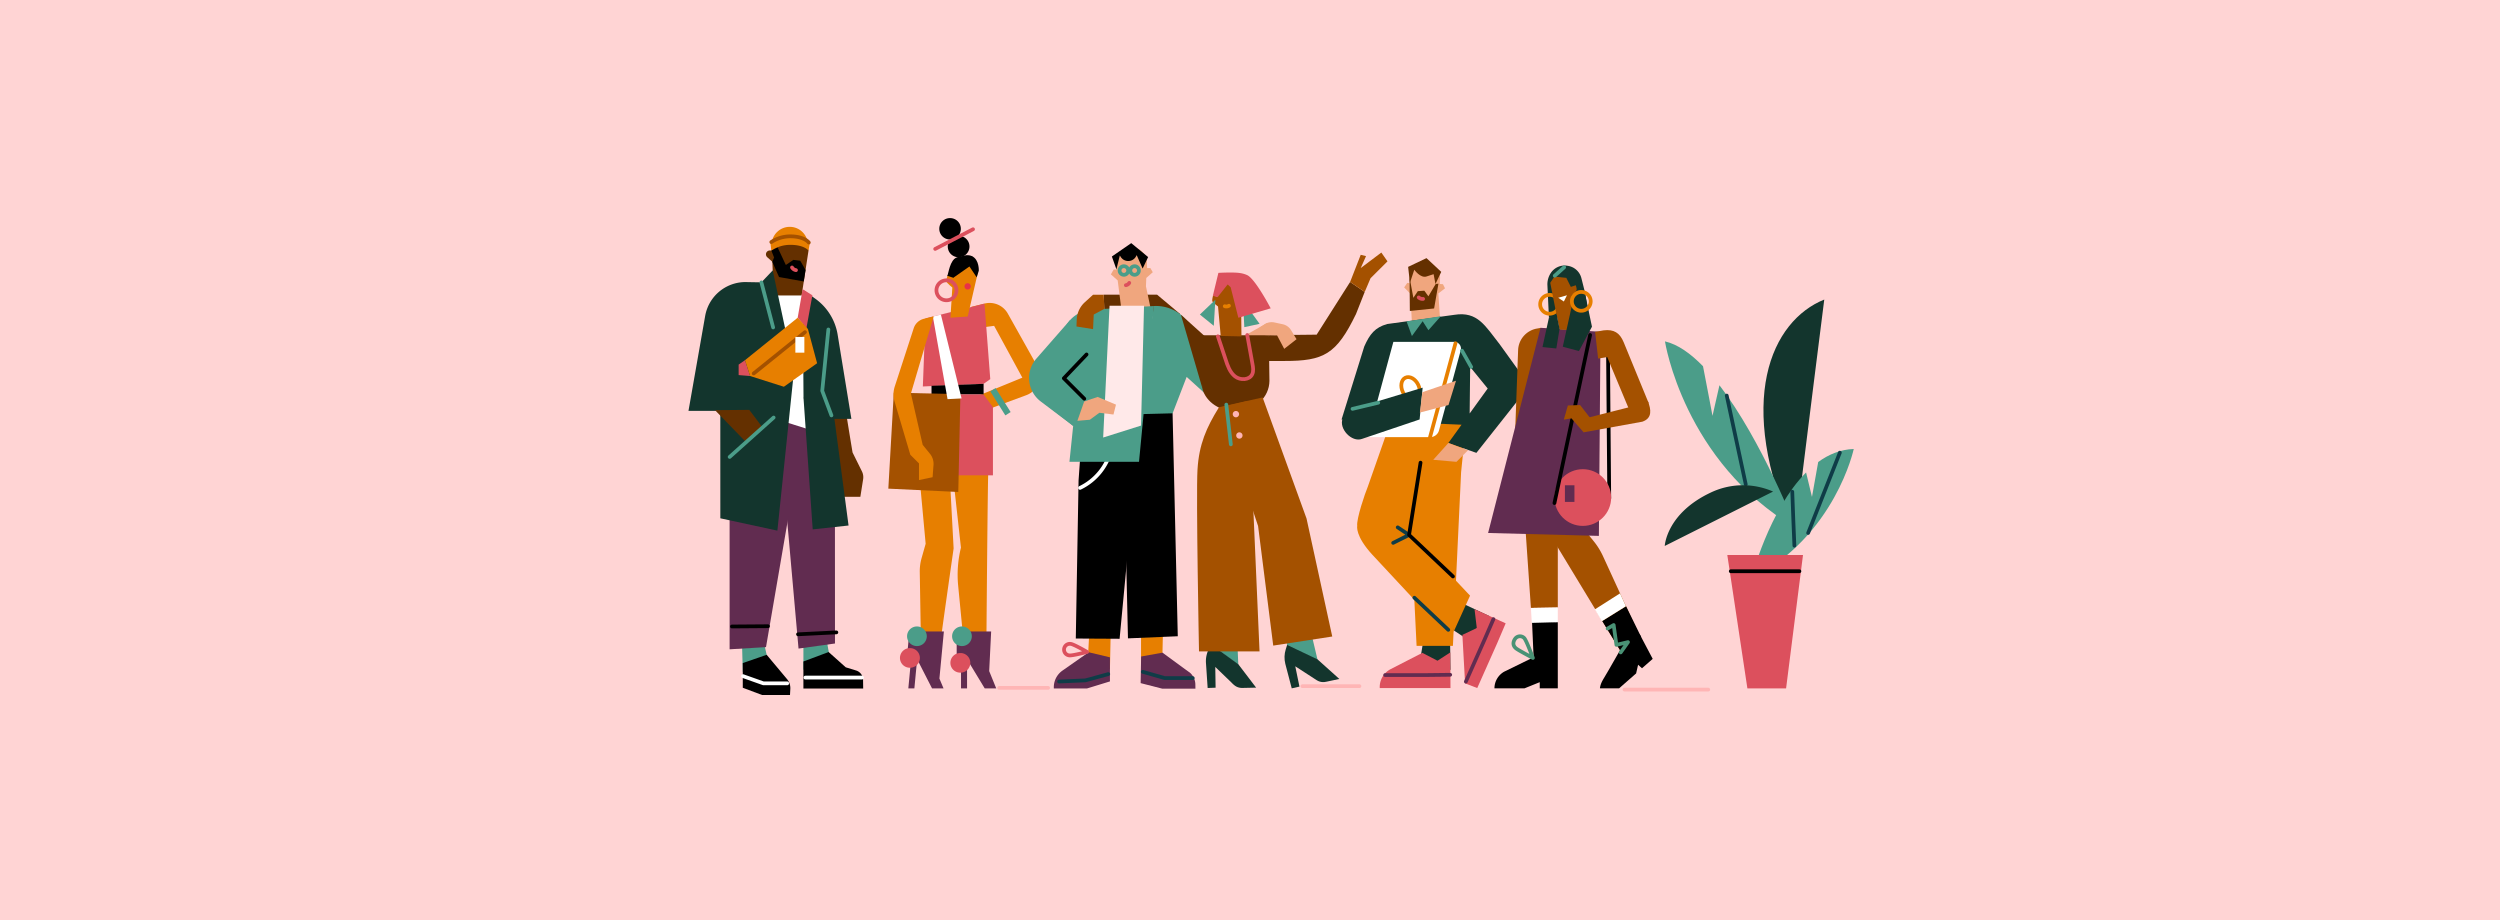 <svg xmlns="http://www.w3.org/2000/svg" width="2000" height="736" fill="none" viewBox="0 0 2000 736">
  <path fill="#FFD4D4" d="M0 0h2000v736H0z"/>
  <path fill="#F0A67E" d="m1013.88 258.293-39.547 22.284 15.823 7.331 26.934-10.175-3.21-19.44Z"/>
  <path fill="#4B9D89" d="m971.355 484.328-2.044 31.359 21.356 16.519-1.945-44.112-17.367-3.766Z"/>
  <path fill="#13352D" d="m990.722 531.495 14.178 18.617-10.722.234c-4.211.122-6.5-1.689-8.956-4.266l-13-12.53.256 16.607-6.356.244-1.366-20.284a21.382 21.382 0 0 1 2.511-11.275l1.744-3.266 21.711 15.919Z"/>
  <path fill="#4B9D89" d="m1026.19 484.839 3.55 31.97 24.4 11.431-10.18-42.957-17.77-.444Z"/>
  <path fill="#13352D" d="m1054.07 527.53 17.41 15.64-10.48 2.222c-4.12.911-6.67-.433-9.6-2.511l-15.18-9.853 3.34 16.263-6.17 1.389-5.15-19.662c-.94-3.811-.82-7.808.36-11.553l1.11-3.522 24.36 11.587Z"/>
  <path fill="#643000" d="M882.956 235.721h42.688l18.7 15.685-60.866-3.477-.522-12.208Z"/>
  <path fill="#4B9D89" d="m906.833 357.813 31.112-26.793 11.377-29.505 18.623 16.93 7.933-14.219c-.745-4.221-21.967-41.29-24.3-44.878a32 32 0 0 0-28.467-14.53"/>
  <path fill="#E77F00" d="m777.1 245.496 10.589-2.655a16.667 16.667 0 0 1 18.544 8.009l23.5 41.935a16.345 16.345 0 0 1 1.063 13.649 16.373 16.373 0 0 1-9.685 9.679l-30.533 11.286-6.4-11.464 33.7-13.808-22.578-41.446-13.144 1.678-5.056-16.863Z"/>
  <path fill="#F0A67E" d="m917.034 222.368 5.188-4.588-1.933-3.333H917.7s-.144-2.643-.144-3.743a12.56 12.56 0 0 0-7.666-11.945 12.57 12.57 0 0 0-16.61 7.023 12.56 12.56 0 0 0-.846 4.922c0 .166.233 2.066.6 4.943h-2.112l-2.222 3.855 5.456 4.832a7526.505 7526.505 0 0 0 3.544 27.527l4.222 2.444 18.478-8.187-3.644-17.03.278-6.72Z"/>
  <path fill="#E77F00" d="M631.8 210.482c8.014 0 14.511-6.495 14.511-14.508 0-8.012-6.497-14.507-14.511-14.507s-14.511 6.495-14.511 14.507c0 8.013 6.497 14.508 14.511 14.508Z"/>
  <path fill="#643000" d="m646.833 200.339-3.222-6.498-14.211-5.688-12.322 12.22h-1.111a3.155 3.155 0 0 0-2.767 1.499 3.154 3.154 0 0 0 .644 3.955l4.034 3.577.322 7.776-4.211 19.695 21.355 9.431 4.878-2.821 6.611-43.146Zm29.434 125.471c0 1.433 5.778 36.169 5.778 36.169l7.5 15.119a10.485 10.485 0 0 1 .966 6.254l-2.222 14.063h-20.911l-1.911-75.427 10.8 3.822Z"/>
  <path fill="#4B9D89" d="M642.722 515.965v19.74l22.378-2.322-4.333-24.394-18.045 6.976Zm-49.122-1.744.622 23.217 21.545-2.9-5.567-24.383-16.6 4.066Z"/>
  <path fill="#612C50" d="m627.667 393.139 11.155 125.726 29.167-4.066-.056-137.923-28.5-58.642-11.766 74.905Z"/>
  <path fill="#612C50" d="M583.689 354.237v165.205l29.111-1.744 22.3-129.792 6.811-56.897-51.4 4.643-6.822 18.585Z"/>
  <path fill="#fff" d="M616.867 236.376h28.311l5.244 108.219-31.1-9.82-2.455-98.399Z"/>
  <path fill="#13352D" d="M576.245 328.687h-25.456l13.333-75.871a32.906 32.906 0 0 1 4.789-12.219 32.83 32.83 0 0 1 29.223-14.908l10.955.189 9.089-9.565 17.067 79.893-13.334 128.314-45.644-9.876-.022-85.957Zm90.944 6.388h13.922l-11-67.373a44.063 44.063 0 0 0-17.711-28.627l-10.178-7.343.589 86.502 14.967 22.673 9.4-5.832"/>
  <path fill="#000" d="M662.911 521.631 676.6 533.85l8.289 2.544a7.93 7.93 0 0 1 5.555 7.454l.1 6.965h-47.822v-21.628l20.189-7.554Zm-68.689 8.831v19.74l15.489 5.809H632l.256-4.965a11.112 11.112 0 0 0-2.6-7.721l-16.323-19.495-19.111 6.632Z"/>
  <path fill="#643000" d="m572.011 328.132 24.956 25.727 13.166-11.752-10.722-14.219-27.4.244Z"/>
  <path stroke="#4B9D89" stroke-linecap="round" stroke-linejoin="round" stroke-width="3" d="m609.111 225.923 9.389 36.025m-34.778 103.597 35.189-31.504"/>
  <path fill="#DC505D" d="m638.145 254.171 3.955-22.783 7.8 4.854-4.8 26.527-6.955-8.598Z"/>
  <path stroke="#000" stroke-linecap="round" stroke-linejoin="round" stroke-width="3" d="m585.556 501.191 28.811-.222"/>
  <path fill="#13352D" d="m642.8 318.234 7.355 105.275 28.689-3.099-13.955-105.42-22.089 3.244Z"/>
  <path stroke="#4B9D89" stroke-linecap="round" stroke-linejoin="round" stroke-width="3" d="m662.7 263.592-4.911 49.088 7.367 19.64"/>
  <path fill="#DC505D" d="m596 288.13-5.089 3.543v8.387l9.178.756L596 288.13Z"/>
  <path fill="#E77F00" d="m596 288.131 42.144-33.959 8.189 9.009 7.356 27.405-26.589 18.817-27.011-8.587L596 288.131Z"/>
  <path stroke="#A45100" stroke-linecap="round" stroke-linejoin="round" stroke-width="3" d="m643.989 265.713-41.033 33.059"/>
  <path fill="#fff" d="M643.489 269.557h-7.2v12.574h7.2v-12.574Z"/>
  <path fill="#000" d="m640.189 208.593-5.467-.688-6.044 4.088-6.656-14.197-4.966 2.633 2.2 5.521-1.4 3.543 5.377 12.131L643 225.178l1.456-9.175-4.267-7.41Z"/>
  <path fill="#E77F00" d="M617.056 200.429a27.597 27.597 0 0 1 15.244-4.555c11.256 0 14.511 4.588 14.511 4.588l1.111-6.476-3.333-2.222c-2.511-8.309-9.289-9.664-13.956-9.331-4.444.322-10.189 2.222-11.344 9.52l-2.967 2.222.734 6.254Z"/>
  <path stroke="#A45100" stroke-linecap="round" stroke-linejoin="round" stroke-width="3" d="M617.056 193.641a27.556 27.556 0 0 1 15.244-4.566c11.256 0 14.733 4.955 14.733 4.955"/>
  <path stroke="#DC505D" stroke-linecap="round" stroke-linejoin="round" stroke-width="3" d="M633.622 213.992a4.57 4.57 0 0 0 3.156 2.122"/>
  <path stroke="#fff" stroke-linecap="round" stroke-linejoin="round" stroke-width="3" d="M629.767 546.681h-19.034l-16.311-5.777m49.878 1.155h45.278"/>
  <path stroke="#000" stroke-linecap="round" stroke-linejoin="round" stroke-width="3" d="m638.422 507.434 30.667-1.533"/>
  <path fill="#E77F00" d="m888.556 505.723-.6 29.57-17.912-3.521 1.278-23.75 17.234-2.299Z"/>
  <path fill="#000" d="M911.422 345.784c-.322 1.699-15.744 165.238-15.744 165.238l-35.045-.2 2.223-126.459 3.877-55.442 49.223 4.532-4.534 12.331Z"/>
  <path stroke="#fff" stroke-linecap="round" stroke-linejoin="round" stroke-width="3" d="M864.044 390.306a46.175 46.175 0 0 0 24.845-30.637"/>
  <path fill="#612C50" d="M887.956 525.874v19.251l-18.389 5.654h-26.489a16.247 16.247 0 0 1 6.922-14.33l20.945-14.652 17.011 4.077Z"/>
  <path stroke="#DC505D" stroke-linecap="round" stroke-linejoin="round" stroke-width="3" d="M903.411 226.312a3.92 3.92 0 0 1-2.733 1.844"/>
  <path stroke="#0F3C47" stroke-linecap="round" stroke-linejoin="round" stroke-width="3" d="m847.245 545.225 21.1-.933 18.255-5.021"/>
  <path fill="#E77F00" d="M912.833 505.801v27.671l16.978-3.632.522-23.762-17.5-.277Z"/>
  <path fill="#000" d="M898.711 353.659c.178 1.688 3.656 157.03 3.656 157.03L942.222 509l-4.155-178.347-37.778.978-1.578 22.028Z"/>
  <path fill="#612C50" d="m912.9 525.207-.378 21.295 17.334 4.444h26.489l-.056-3.333a12.877 12.877 0 0 0-4-9.164L930 522.119l-17.1 3.088Z"/>
  <path stroke="#0F3C47" stroke-linecap="round" stroke-linejoin="round" stroke-width="3" d="M954.2 542.47h-22.433l-17.522-5.01"/>
  <path fill="#E77F00" d="M752.122 516.332c0-2.499 10.778-77.604 10.778-77.604l-3.2-59.608-23.978 3.821 4.8 52.077-3.255 11.497a38.692 38.692 0 0 0-1.456 11.109l.978 59.597 15.333-.889ZM790.7 375.354c-.533 3.132-1.6 141.811-1.6 141.811l-17.911-.634-4.656-47.933a90.595 90.595 0 0 1 2.222-30.493l-6.4-57.764 28.345-4.987Z"/>
  <path fill="#612C50" d="M776.333 505.189h16.589l-1.567 31.693 5.611 13.819h-9.2l-14.122-23.317v23.317h-4.833v-22.639l-3.467-2.688v-14.575l10.989-5.61Z"/>
  <path fill="#4B9D89" d="M769.611 516.854a7.844 7.844 0 0 0 7.845-7.842 7.844 7.844 0 0 0-7.845-7.843 7.843 7.843 0 1 0 0 15.685Z"/>
  <path fill="#DC505D" d="M768.244 538.116a7.844 7.844 0 1 0 0-15.685 7.843 7.843 0 1 0 0 15.685Z"/>
  <path fill="#612C50" d="M738.511 505.189H755.1l-3.566 37.669 3.288 7.843h-9.188l-11.923-23.317-2.211 23.317h-4.833l2.144-22.639-3.2-2.688 1.378-14.575 11.522-5.61Z"/>
  <path fill="#000" d="M757.967 220.669c1.433-5.321 2.889-15.441 10.122-15.197 7.233.245-.489 21.451-.489 21.451l-9.633-6.254Z"/>
  <path fill="#000" d="M757.967 220.669c.478-.489 5.555-13.031 5.555-13.031l14.256-2.655V227.2l-17.122-1.444-2.689-5.087Z"/>
  <path fill="#DC505D" d="m740.356 254.727-2.078 54.454 48.6-2.133 5.333-3.743-4.622-60.386-47.233 11.808Z"/>
  <path fill="#000" d="M745.222 308.647v6.943h41.656v-8.542l-41.656 1.599Z"/>
  <path fill="#DC505D" d="m786.878 315.59 7.478 10.142v54.52H734v-62.529l11.222-2.133h41.656Z"/>
  <path fill="#E77F00" d="m760.367 254.171 1.5-24.139s-4.3-3.51-4.689-4.687c-.389-1.178.789-4.677.789-4.677l4.678 1.555 4.3-8.587 11.322-1.111 3.955 5.799-8.055 34.881-13.8.966Z"/>
  <path fill="#A45100" d="m715.044 314.135 53.289 1.222-1.7 78.226-55.966-2.666 4.377-76.782Z"/>
  <path fill="#fff" d="m746.289 253.239 11.745 66.084 11.222-.589-16.534-67.106-6.433 1.611Z"/>
  <path fill="#000" d="m762.644 222.224 12.911-9.043 5.789 8.687 1.689-5.299s.489-8.675-5.3-11.575c-5.789-2.899-14.233 2.655-14.233 2.655l-1.689 10.609.833 3.966Z"/>
  <path fill="#000" d="M766.933 205.772a8.554 8.554 0 1 0 0-17.107 8.555 8.555 0 1 0 0 17.107Z"/>
  <path fill="#000" d="M760.111 191.587a8.555 8.555 0 0 0 8.556-8.554 8.555 8.555 0 0 0-8.556-8.554 8.555 8.555 0 1 0 0 17.108Z"/>
  <path stroke="#DC505D" stroke-linecap="round" stroke-linejoin="round" stroke-width="3" d="M757.222 240.219a7.977 7.977 0 0 0 7.978-7.976 7.977 7.977 0 0 0-7.978-7.975 7.976 7.976 0 1 0 0 15.951Z"/>
  <path fill="#E93248" d="M774.111 231.632a2.533 2.533 0 1 0 0-5.066 2.533 2.533 0 0 0 0 5.066Z"/>
  <path fill="#DC505D" d="M727.967 534.183a7.843 7.843 0 1 0 0-15.685 7.844 7.844 0 1 0 0 15.685Z"/>
  <path fill="#E77F00" d="m728.711 314.823 18.256-61.752-7.934 1.978a11.399 11.399 0 0 0-8.055 7.52L715.8 309.225a20.185 20.185 0 0 0-.156 11.997l12.611 42.579 6.923 6.92v13.331l10.9-2.289.733-9.82a12.663 12.663 0 0 0-2.811-8.887l-5.845-7.176-9.444-41.057Z"/>
  <path fill="#4B9D89" d="M733.589 516.854a7.844 7.844 0 0 0 7.845-7.842 7.844 7.844 0 0 0-7.845-7.843 7.843 7.843 0 1 0 0 15.685Z"/>
  <path stroke="#4B9D89" stroke-linejoin="round" stroke-width="5" d="m794.355 311.78 12.034 19.207"/>
  <path fill="#000" d="m895.856 204.383.811 1.267a7.073 7.073 0 0 0 5.755 3.166 7.024 7.024 0 0 0 6.334-3.611l.6-1.111 4.755 10.742 4.389-9.186L905 194.5l-15.5 10.705 3.622 10.22 2.734-11.042Z"/>
  <path fill="#4B9D89" d="M911.211 369.444h-55.655l2.977-28.716L832 319.889l18.778-53.676a24.5 24.5 0 0 1 5.433-10.287 25.777 25.777 0 0 1 17.9-8.253c3.833-.245 49.022-2.866 49.022-2.866"/>
  <path fill="#FFE9E9" d="M915.222 244.585h-27.589l-5.1 105.442 30.3-9.565 2.389-95.877Z"/>
  <path fill="#643000" d="M1015.56 304.648c-.1 13.164-11.54 24.294-26.927 24.294-15.388 0-25.244-9.82-26.855-18.884l-1.678-41.857h54.94l.52 36.447Z"/>
  <path fill="#643000" d="m944.745 251.816 18.744 16.852 2.256 20.64-3.9 21.106-17.1-58.598Z"/>
  <path fill="#A45100" d="m883.544 247.062-8.555 4.576-.545 11.675-13.277-2.121.222-5.555a19.82 19.82 0 0 1 6.389-13.774l6.666-6.088h8.489l.611 11.287Z"/>
  <path fill="#DC505D" d="M997.3 235.787c-1.167-5.377-2.089-15.552-9.333-15.696-7.245-.145-.623 21.45-.623 21.45l9.956-5.754Z"/>
  <path fill="#DC505D" d="M997.3 235.787c-.455-.511-4.866-13.33-4.866-13.33l-14.067-3.333-1.111 22.15 17.189-.522 2.855-4.965Z"/>
  <path fill="#A45100" d="m993.167 269.123-.256-24.183s4.445-3.332 4.922-4.443c.478-1.111-.533-4.721-.533-4.721l-4.766 1.322-3.845-8.798-11.244-1.744-4.2 5.643 3.333 36.547 16.589.377Z"/>
  <path fill="#A45100" d="M974.834 245.518s-4.445-3.333-4.923-4.444c-.477-1.111.545-4.71.545-4.71l4.755 1.311"/>
  <path fill="#4B9D89" d="m994.389 240.697 13.281 18.374-12.215 2.655-1.066-21.029Zm-22.111-.878-1.234 20.84-11.144-9.02 12.378-11.82Z"/>
  <path fill="#643000" d="m1015.01 268.145 38.31-.422 26.77-42.134 11.68 7.954-6.94 17.607c-15.71 32.514-25.93 37.635-57.32 37.635h-20.91l8.41-20.64Z"/>
  <path fill="#A45100" d="m1080.09 225.589 8.49-21.75 4.24 1.055-4.24 9.553 16.49-12.408 4.91 7.043-13.55 13.508-4.66 10.953-11.68-7.954Z"/>
  <path fill="#DC505D" d="M1016.56 246.673s-12.23-23.417-18.738-26.538a21.261 21.261 0 0 0-5.889-1.711c-5.278-.822-17.222-.133-17.222-.133l-4.444 18.373 3.833 1.011 8.033-10.131 2.378 2.222 6.167 24.438 25.882-7.531Z"/>
  <path stroke="#E77F00" stroke-linecap="round" stroke-linejoin="round" stroke-width="3" d="M983.144 244.607a3.94 3.94 0 0 1-3.333.378"/>
  <path fill="#F0A67E" d="m1011.91 268.046 9.76.267 5.7 10.775 9.86-7.721-4.34-7.176a10.505 10.505 0 0 0-2.84-3.079 10.433 10.433 0 0 0-3.83-1.708l-6.66-1.433a10.398 10.398 0 0 0-8.1 1.588l-4.16 2.866 4.61 5.621Z"/>
  <path fill="#4B9D89" d="m858.534 340.729-25.878-19.495a23.579 23.579 0 0 1-9.246-16.239 23.566 23.566 0 0 1 5.479-17.864L856 256.127l25.967 39.257-23.433 45.345Z"/>
  <path fill="#F0A67E" d="m861.9 336.663 9.989-.866 7.6-5.577 11.3 1.411 2-7.92-14.678-6.177-10.767 3.666-5.444 15.463Z"/>
  <path stroke="#DC505D" stroke-linecap="round" stroke-linejoin="round" stroke-width="3" d="M856.667 515.132c2.533.333 13.022 6.421 13.022 6.421s-11.711 3.11-14.255 2.777a4.649 4.649 0 0 1-4.035-3.389 4.639 4.639 0 0 1 .483-3.602 4.65 4.65 0 0 1 4.785-2.207Z"/>
  <path stroke="#4B9D89" stroke-linecap="round" stroke-linejoin="round" stroke-width="3" d="M899.1 219.835a3.433 3.433 0 1 0 0-6.866 3.433 3.433 0 0 0 0 6.866Zm8.589 0a3.433 3.433 0 1 0 0-6.866 3.433 3.433 0 0 0 0 6.866Z"/>
  <path fill="#13352D" d="m1159.96 503.602.42 32.359-24.02-9.454 2.78-16.918 20.82-5.987Z"/>
  <path fill="#DC505D" d="m1160.24 521.919.14 28.527h-56.58c-.15-3.102.59-6.182 2.14-8.871a16.182 16.182 0 0 1 6.62-6.293l25.31-12.996 12.13 6.298 10.24-6.665Z"/>
  <path stroke="#612C50" stroke-linecap="round" stroke-linejoin="round" stroke-width="3" d="M1108.12 540.037h33.85l18.19-.211"/>
  <path fill="#13352D" d="m1162.49 479.207 29.04 13.675-18.39 18.095-14.34-9.42 3.69-22.35Z"/>
  <path fill="#DC505D" d="m1179.62 487.327 24.92 11.342-6.77 15.863-15.98 35.914-9.72-3.755-2.17-38.802 11.53-5.432-1.81-15.13Z"/>
  <path stroke="#612C50" stroke-linecap="round" stroke-linejoin="round" stroke-width="3" d="m1172.68 545.314 15.11-33.959 6.95-16.041"/>
  <path fill="#E77F00" d="m1108.97 347.394-14.71 41.924c-2.23 5.265-9.25 25.827-8.48 31.481 0 0-1.81 7.865 12.11 22.995l59.28 63.663 15.14-32.437-14.93-17.629-25.75-30.215 2.15-88.424-24.81 8.642Z"/>
  <path fill="#E77F00" d="m1173.12 335.886-4.24 41.968-6.55 138.845h-29.06l-8.77-179.38 48.62-1.433Z"/>
  <path fill="#F0A67E" d="m1150.67 234.765 5.34-4.077-1.63-3.332-2.51-.167s.05-2.577.13-3.644c.17-1.625.01-3.267-.47-4.829a12.221 12.221 0 0 0-2.31-4.266 12.271 12.271 0 0 0-3.79-3.029 12.285 12.285 0 0 0-4.68-1.316 12.212 12.212 0 0 0-9.01 3.038 12.195 12.195 0 0 0-2.92 3.875 12.214 12.214 0 0 0-1.19 4.706c0 .166.08 2.021.23 4.843l-2.06-.256-2.47 3.622 4.95 5.087c.62 11.742 1.46 26.972 1.46 26.972l3.93 2.677 18.55-6.598-1.55-23.306Z"/>
  <path fill="#643000" d="M1131.42 215.78s4.97 6.988 9.77 5.41c5.31-1.755 5.7-1.855 5.7-1.855l1.48 7.887 4.63-9.722-11.81-11-14.69 7 1.44 12.811 3.48-10.531Z"/>
  <path fill="#643000" d="m1148.58 227.166-5.87 9.865-3.25-4.477-5.2.367-3.58 5.354-3.05-16.596.24 27.104 19.42-2.01 3.45-19.818-2.16.211Z"/>
  <path fill="#13352D" d="m1073.24 335.63 18.16-58.408c4.38-9.876 8.5-15.219 18.36-18.007l53.68-7.354c18.78-3.033 24.83 9.075 36.34 23.605l16.46 22.862c3.6 7.542 2.43 17.284-2.81 23.094l-32.32 40.868-22.44-7.887 31.49-43.601-14.03-17.24-.51 46.478"/>
  <path fill="#fff" d="M1163.44 273.512h-48.75l-20.67 76.182h50.15c1.6 0 3.16-.528 4.43-1.502a7.318 7.318 0 0 0 2.61-3.886l17.38-64.074c.21-.79.24-1.618.08-2.421a5.44 5.44 0 0 0-.99-2.208 5.33 5.33 0 0 0-1.88-1.539 5.32 5.32 0 0 0-2.36-.552Z"/>
  <path stroke="#E77F00" stroke-linecap="round" stroke-linejoin="round" stroke-width="3" d="M1132.55 319.361c3.39-1.622 4.3-6.787 2.03-11.536s-6.86-7.283-10.26-5.66c-3.39 1.622-4.3 6.787-2.03 11.536s6.87 7.283 10.26 5.66Zm11.19 31.41 20.66-76.182"/>
  <path fill="#13352D" d="m1082.02 327.088 56.1-16.941-2.42 25.417-46.11 15.552c-8.23 3.043-18.8-8.243-15.43-16.341l10.88-10.897-3.02 3.21Z"/>
  <path fill="#4B9D89" d="m1125.24 257.104 4.29 11.73 8.61-11.853 4.58 7.199 9.95-11.198-27.43 4.122Z"/>
  <path fill="#F0A67E" d="m1158.7 354.403-12.1 13.442 18.57 1.621 9.27-9.286-15.74-5.777Zm-22.82-24.35 22.91-6.009 6.02-19.474-26.92 9.165-2.01 16.318Z"/>
  <path stroke="#DC505D" stroke-linecap="round" stroke-linejoin="round" stroke-width="3" d="M1138.47 239.131a4.414 4.414 0 0 1-3.51-1.178"/>
  <path stroke="#4B9D89" stroke-linecap="round" stroke-linejoin="round" stroke-width="3" d="m1102.6 322.145-20.58 4.943m87.56-46.567 7.36 13.041"/>
  <path stroke="#0F3C47" stroke-linecap="round" stroke-linejoin="round" stroke-width="3" d="m1118.17 421.888 9.07 6.043-12.71 6.365m16.96 43.878 27.15 25.694"/>
  <path fill="#A45100" d="m1227.01 335.719 2.91-51.644 12.75-.511-2.56-19.006-7.64-2.222-3.34.589c-3.92.79-7.48 2.849-10.13 5.859a18.257 18.257 0 0 0-4.49 10.803l-2.62 72.061"/>
  <path stroke="#000" stroke-linecap="round" stroke-linejoin="round" stroke-width="3" d="m1286.41 280.543.99 118.139"/>
  <path fill="#13352D" d="M1435.64 429.375c-48.43-108.864-18.35-172.771 23.77-189.733 0 0-14.89 117.838-23.77 189.733Z"/>
  <path fill="#4B9D89" d="m1375.56 308.203-5.56 24.495s-4.27-22.828-7.59-39.713c-9.92-10.198-20.21-17.518-30.44-19.884 0 0 14.9 96.488 104.65 149.187.05 0-26.94-69.695-61.06-114.085Z"/>
  <path fill="#4B9D89" d="m1454.56 369.611-4.98 27.938-4.72-19.584c-29.82 29.993-43.83 85.102-43.83 85.102 67.23-34.536 81.97-103.876 81.97-103.876-10.53.356-20.01 4.266-28.44 10.42Z"/>
  <path fill="#A45100" d="m1224.73 486.361-7.59-110.041 29.12.822-.02 108.83-21.51.389Z"/>
  <path fill="#13352D" d="m1253.83 212.593.55.089c2.56.414 4.94 1.567 6.85 3.318a13.3 13.3 0 0 1 3.89 6.535l2.9 11.553 2.94 17.618-31.82 2.444-1.21-25.928a16.4 16.4 0 0 1 2.74-9.875 13.22 13.22 0 0 1 5.73-4.818 13.26 13.26 0 0 1 7.43-.936Z"/>
  <path fill="#A45100" d="m1238.1 332.408 5.91 101.876 51.86 85.535 15.81-11.108-29.28-63.763a56.259 56.259 0 0 0-7.46-11.997l-5.93-7.332 7.98-94.422-38.89 1.211Z"/>
  <path fill="#612C50" d="m1190.48 426.386 88.63 2.322 1.3-163.261-47.99-3.211-41.94 164.15Z"/>
  <path fill="#A45100" d="M1318.34 320.989c2.47 6.499 3.77 13.508-4.44 16.363l-46.91 8.487 2.31-11.408 35.44-9.021 13.6-4.421Z"/>
  <path fill="#A45100" d="m1304.74 331.098-18.97-45.434-7.27 1.211-2.42-21.384 6.86-1.211c8.17-1 12.9 1.977 16.02 9.576l20 48.71"/>
  <path stroke="#E77F00" stroke-linecap="round" stroke-linejoin="round" stroke-width="3" d="M1239.68 250.972a7.53 7.53 0 0 0 7.53-7.531 7.53 7.53 0 0 0-7.53-7.532c-4.16 0-7.54 3.372-7.54 7.532 0 4.159 3.38 7.531 7.54 7.531Z"/>
  <path fill="#A45100" d="m1259.19 264.413-1.85-28.304s3.62-2.966 3.95-3.955c.33-.989-.66-3.943-.66-3.943l-3.96 1.31-3.61-7.242-9.55-.989-3.33 4.943 7.38 37.369 11.63.811Z"/>
  <path fill="#DC505D" d="M1381.84 443.993h60.56l-13.53 106.708h-30.96l-16.07-106.708Zm-115.6-23.272c12.54 0 22.69-10.156 22.69-22.684s-10.15-22.683-22.69-22.683c-12.53 0-22.68 10.155-22.68 22.683s10.15 22.684 22.68 22.684Z"/>
  <path stroke="#000" stroke-linecap="round" stroke-linejoin="round" stroke-width="3" d="m1243.56 402.459 28.53-134.48"/>
  <path stroke="#4B9D89" stroke-linecap="round" stroke-linejoin="round" stroke-width="3" d="m1243.79 220.591 7.53-6.743"/>
  <path fill="#13352D" d="m1273.57 261.369-10.41 19.485-12.94-3.489 7.55-34.092 10.44-7.376m-29.04 18.119-5.18 23.628 11.07 1.144 2.6-15.73-2.23-10.975-6.26 1.933Z"/>
  <path fill="#000" d="m1310.47 531.795 3.13 2.822 8.56-7.532-10.42-19.729-14.85 11.309-9.8 17.118c-3.92 6.998-6.43 9.687-7.15 14.63.01.072.04.14.09.189.05.05.12.078.19.078h15.04l13.63-11.953 1.58-6.932Z"/>
  <path fill="#000" d="m1300.86 485.028-19.07 11.82 14.57 23.827 16.65-10.908-12.15-24.739Z"/>
  <path fill="#fff" d="m1296.02 474.687-20.16 12.83 5.66 9.442 19.22-11.953-4.72-10.319Z"/>
  <path fill="#A45100" d="m1251.06 335.697 6.1-1.011 9.83 11.275 7.08-9.054-10.01-12.886-9.77.378-3.23 11.298Z"/>
  <path fill="#fff" d="m1246.56 238.22 7.02-2.011-2.5 5.01-4.52-2.999Z"/>
  <path stroke="#E77F00" stroke-linecap="round" stroke-linejoin="round" stroke-width="3" d="M1265.02 248.606c4.16 0 7.54-3.372 7.54-7.531 0-4.16-3.38-7.532-7.54-7.532a7.53 7.53 0 0 0-7.53 7.532 7.53 7.53 0 0 0 7.53 7.531Z"/>
  <path fill="#612C50" d="M1259.56 388.218h-7.63v13.308h7.63v-13.308Z"/>
  <path stroke="#0F3C47" stroke-linecap="round" stroke-linejoin="round" stroke-width="3" d="m1381.38 316.457 15.22 71.039m37.22 5.909c0 2.544 1.69 43.135 1.69 43.135m11-10.153 25.38-64.263"/>
  <path fill="#13352D" d="m1418.47 393.25-86.67 43.512s1.21-25.861 36.58-42.612a59.878 59.878 0 0 1 50.09-.9Z"/>
  <path stroke="#499275" stroke-linecap="round" stroke-linejoin="round" stroke-width="3" d="m1286.1 502.824 4.83-2.81 2.21 15.874 9.25-2.211-5.83 8.243"/>
  <path stroke="#000" stroke-linecap="round" stroke-linejoin="round" stroke-width="3" d="m869.233 283.575-18.167 19.062 16.356 16.352"/>
  <path stroke="#FFB5B5" stroke-linecap="round" stroke-linejoin="round" stroke-width="3" d="M799.333 550.302H838.5m461.08 1.377h67.01m-324.67-2.755h45.62"/>
  <path stroke="#000" stroke-linecap="round" stroke-linejoin="round" stroke-width="3" d="M1384.62 456.99h54.91"/>
  <path stroke="#DC505D" stroke-linecap="round" stroke-linejoin="round" stroke-width="3" d="m748.145 199.14 30.277-15.741m195.889 85.636c2.222 6.887 3.933 11.52 6.133 18.418 1.611 5.043 3.423 10.397 7.6 13.674 4.178 3.277 11.456 3.044 13.736-1.732 1.19-2.511.71-5.455.21-8.187l-4.212-23.206"/>
  <path fill="#A45100" d="M974.933 326.221c-9.677 15.73-15.733 29.049-16.944 49.633-1.211 20.584 1.211 145.265 1.211 145.265h48.43l-7.26-165.849-2.337-34.537-23.1 5.488Z"/>
  <path fill="#A45100" d="m1010.1 317.945 35.12 96.844 20.58 94.422-47.22 7.265-12.11-95.633-21.792-65.373-9.722-29.638 35.144-7.887Z"/>
  <path stroke="#4B9D89" stroke-linecap="round" stroke-linejoin="round" stroke-width="3" d="m981.044 323.699 3.634 31.771"/>
  <path fill="#FFB5B5" d="M988.733 333.853a2.533 2.533 0 1 0 .002-5.066 2.533 2.533 0 0 0-.002 5.066Zm2.767 17.074a2.533 2.533 0 1 0 0-5.066 2.533 2.533 0 0 0 0 5.066Z"/>
  <path fill="#E77F00" d="m1162.86 505.579 13.18-29.06-19.33-20.529 6.15 49.589Z"/>
  <path stroke="#000" stroke-linecap="round" stroke-linejoin="round" stroke-width="3" d="m1136.43 370.133-9.19 57.797 35.12 33.237"/>
  <path fill="#000" d="m1225.62 497.292 1.27 28.527-23.56 11.53a15.452 15.452 0 0 0-5.68 5.619 15.261 15.261 0 0 0-2.09 7.711h24.02l12.22-4.943v4.943h14.44v-52.943l-20.62-.444Z"/>
  <path fill="#fff" d="m1246.24 485.973-21.51.388.7 11.953 20.81-.566v-11.775Z"/>
  <path stroke="#499275" stroke-linecap="round" stroke-linejoin="round" stroke-width="3" d="M1219.46 510.544c1.86 2.166 6.86 15.796 6.86 15.796s-10.86-5.709-13.16-7.398c-3.44-2.533-2.67-5.765-.94-8.087a4.74 4.74 0 0 1 3.55-1.831 4.742 4.742 0 0 1 3.69 1.52v0Z"/>
</svg>
